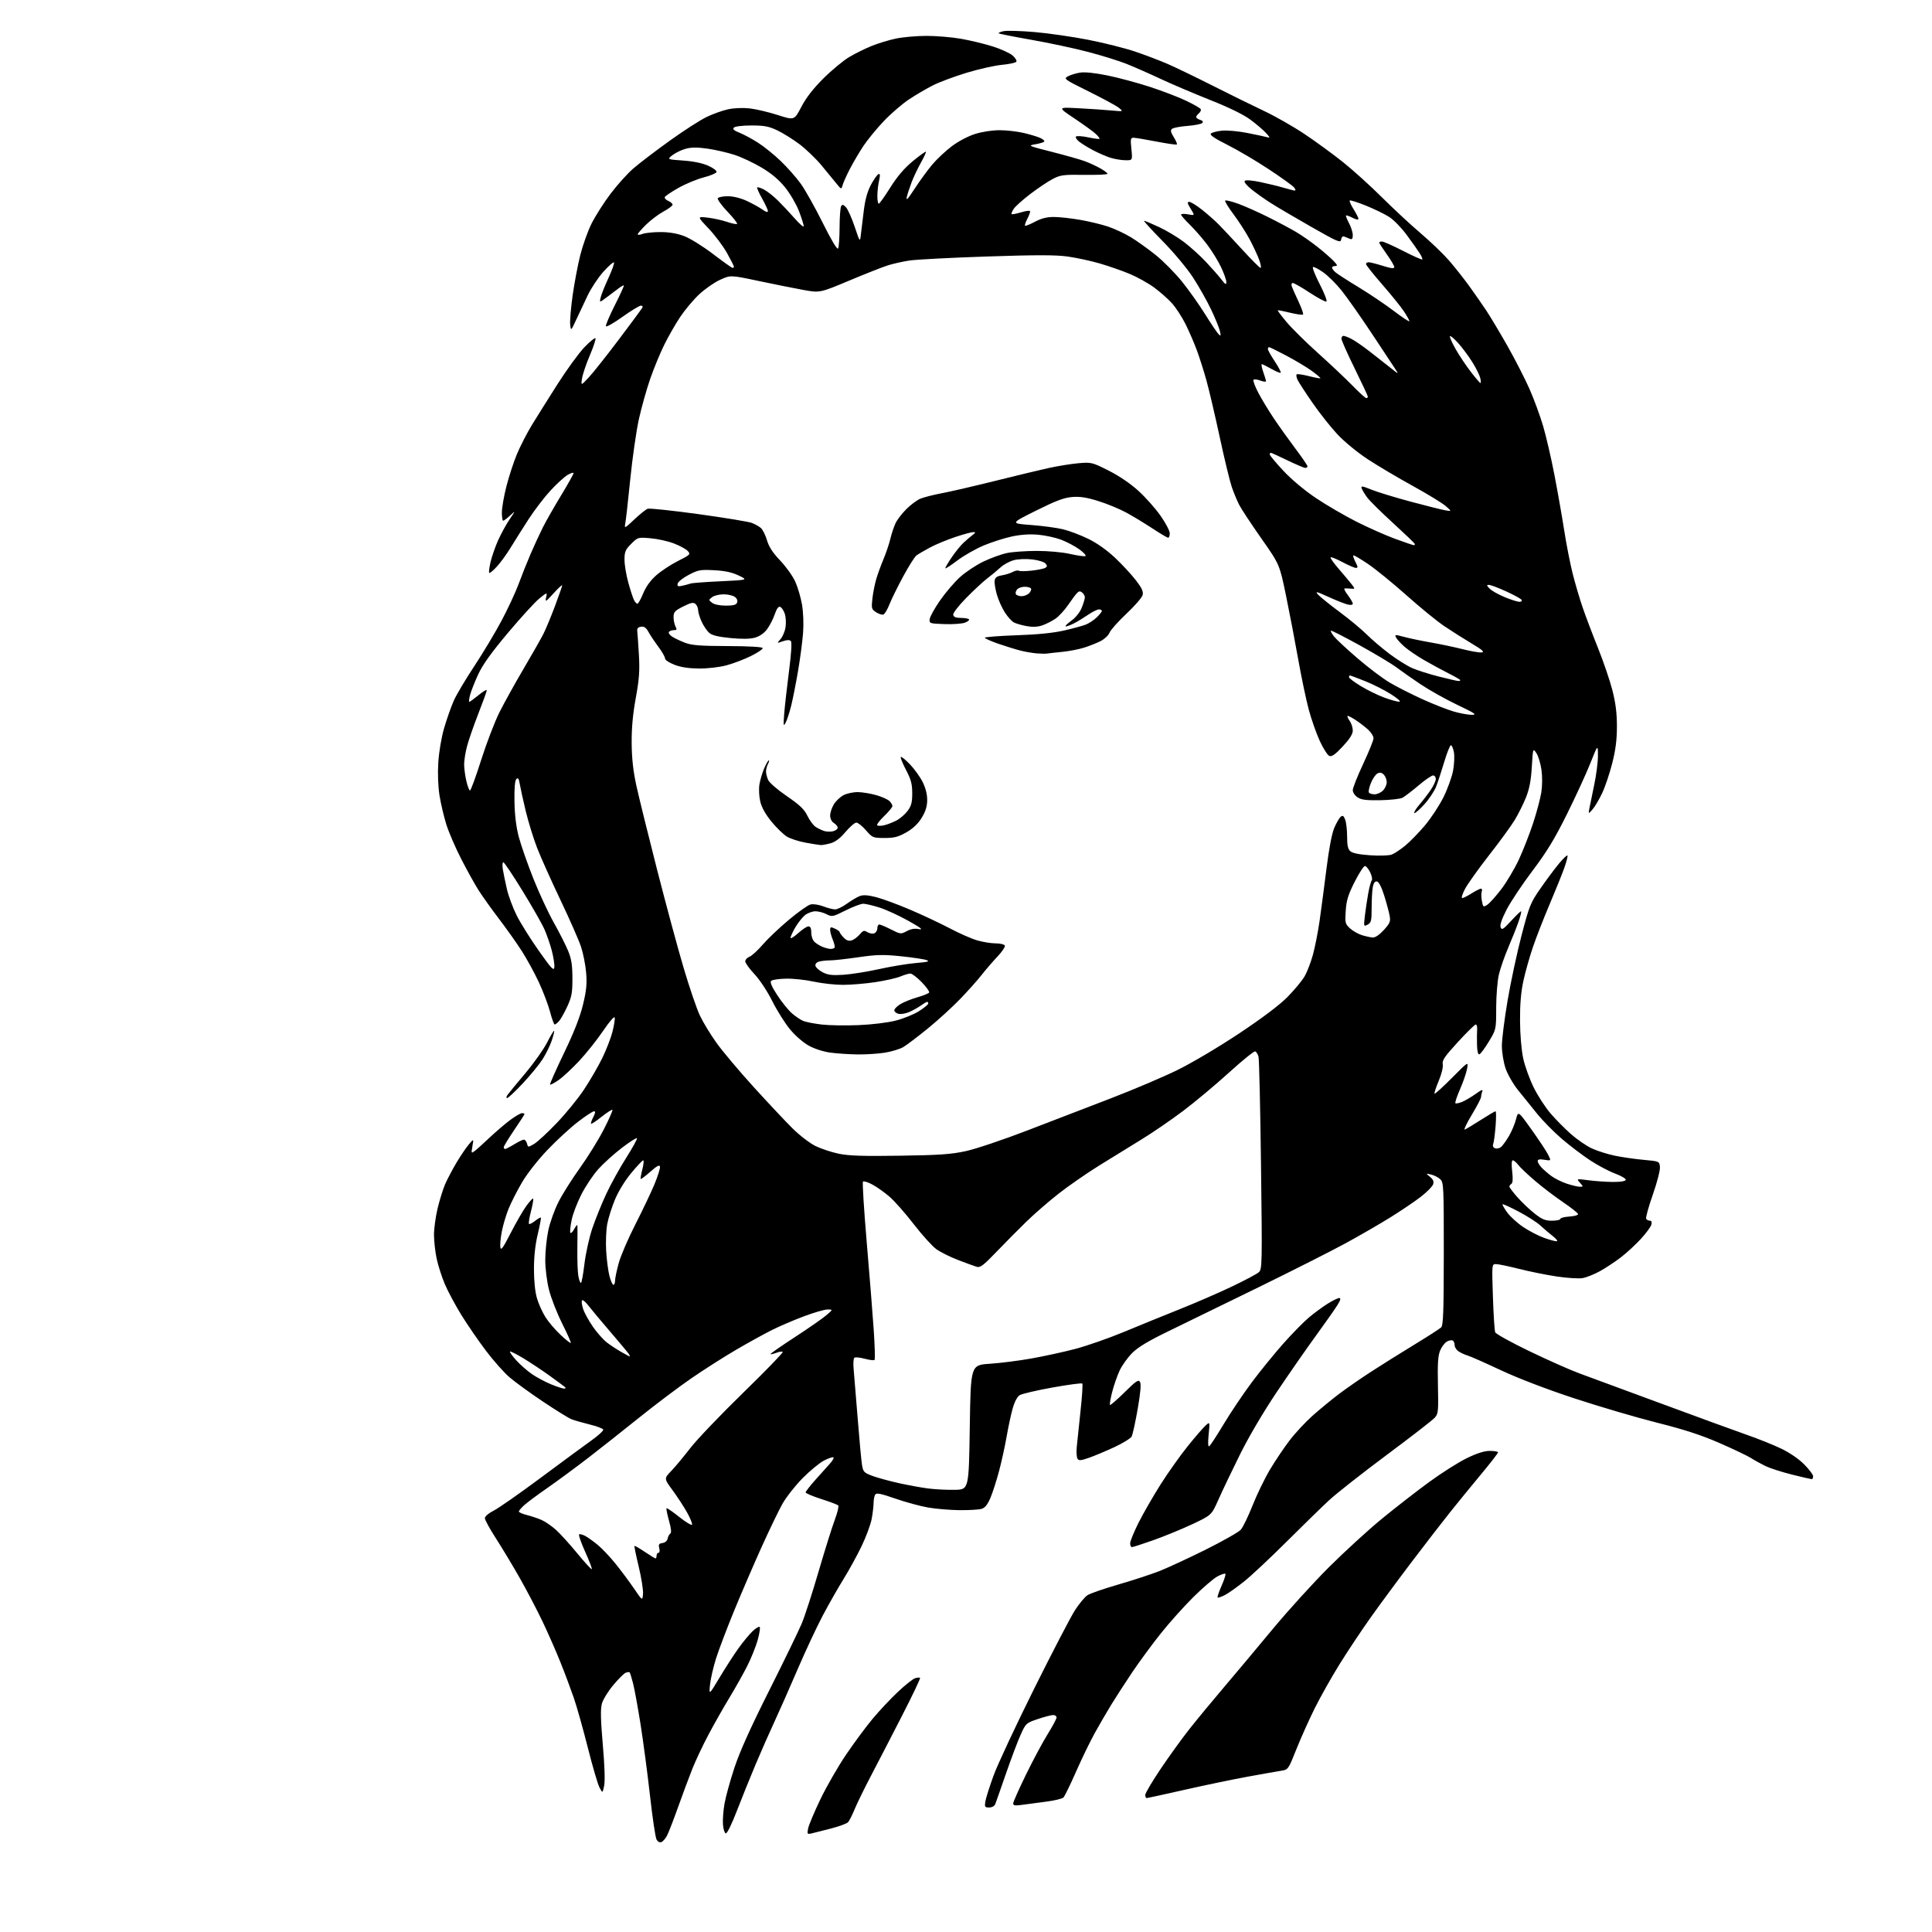 <?xml version="1.0" encoding="UTF-8" standalone="no"?>
<svg 
  version="1.1" 
  xmlns="http://www.w3.org/2000/svg" 
  xmlns:xlink="http://www.w3.org/1999/xlink" 
  xmlns:svg="http://www.w3.org/2000/svg"
  xmlns:rdf="http://www.w3.org/1999/02/22-rdf-syntax-ns#"
  xmlns:cc="http://creativecommons.org/ns#"
  xmlns:dc="http://purl.org/dc/elements/1.1/"
  viewBox="0 0 1024 1024"
  width="1024"
  height="1024"
>
<style>svg {background-color: white; }</style>"
<path stroke="none" fill="black" fill-rule="evenodd" d="M350.55,976.34C349.63,976.70 348.61,976.13 347.96,974.92C347.37,973.82 345.81,963.37 344.51,951.71C343.20,940.04 340.95,923.08 339.52,914.00C338.08,904.92 336.28,895.09 335.52,892.15C334.76,889.21 333.95,886.61 333.71,886.38C333.48,886.14 332.54,886.24 331.64,886.59C330.73,886.93 327.75,889.90 325.02,893.17C322.28,896.44 319.57,900.87 319.00,903.01C318.23,905.87 318.36,911.65 319.50,924.73C320.48,935.93 320.74,944.04 320.21,946.53C319.37,950.50 319.37,950.50 317.73,947.38C316.83,945.67 314.06,936.22 311.58,926.38C309.10,916.55 305.76,904.67 304.16,900.00C302.55,895.33 299.35,886.77 297.03,881.00C294.72,875.23 290.47,865.55 287.59,859.50C284.71,853.45 279.29,843.10 275.55,836.50C271.81,829.90 266.10,820.41 262.87,815.41C259.64,810.41 257.00,805.58 257.00,804.68C257.00,803.72 258.99,802.02 261.75,800.62C264.36,799.29 275.50,791.50 286.50,783.32C297.50,775.14 309.56,766.26 313.29,763.60C317.03,760.94 319.93,758.29 319.74,757.72C319.55,757.14 316.27,755.91 312.45,754.98C308.63,754.04 304.27,752.78 302.77,752.17C301.26,751.56 294.51,747.37 287.77,742.86C281.02,738.34 273.09,732.59 270.15,730.08C267.21,727.56 261.55,721.21 257.59,715.96C253.62,710.71 247.76,702.19 244.56,697.01C241.36,691.84 237.42,684.49 235.79,680.67C234.17,676.85 232.21,670.76 231.44,667.12C230.67,663.48 230.03,657.80 230.02,654.50C230.02,651.20 230.88,644.90 231.93,640.50C232.99,636.10 234.78,630.34 235.91,627.69C237.05,625.05 239.78,619.88 241.97,616.19C244.17,612.51 247.13,608.15 248.54,606.50C251.10,603.50 251.10,603.50 250.39,607.50C249.72,611.32 249.77,611.43 251.59,610.06C252.64,609.27 256.20,606.07 259.50,602.95C262.80,599.84 267.70,595.65 270.39,593.64C273.09,591.64 275.90,590.00 276.64,590.00C277.39,590.00 278.00,590.21 278.00,590.46C278.00,590.72 275.52,594.56 272.50,599.00C269.48,603.44 267.00,607.51 267.00,608.04C267.00,608.57 267.34,609.00 267.75,608.99C268.16,608.99 270.30,607.88 272.50,606.53C274.70,605.17 277.01,604.05 277.63,604.03C278.26,604.01 279.01,604.94 279.32,606.10C279.86,608.17 279.90,608.17 283.03,606.35C284.77,605.33 290.15,600.38 294.97,595.34C299.80,590.31 306.33,582.30 309.49,577.56C312.65,572.81 316.99,565.34 319.14,560.96C321.29,556.58 323.74,550.28 324.59,546.96C325.44,543.65 325.99,540.22 325.82,539.36C325.63,538.42 323.14,541.25 319.66,546.39C316.45,551.12 310.75,558.28 306.99,562.30C303.23,566.33 298.32,570.90 296.06,572.46C293.81,574.02 291.77,575.10 291.53,574.86C291.29,574.62 294.61,567.12 298.91,558.19C304.29,547.01 307.44,538.98 309.01,532.46C310.83,524.92 311.16,521.46 310.66,515.50C310.31,511.38 309.09,505.20 307.94,501.76C306.80,498.32 301.89,487.18 297.04,477.00C292.19,466.82 286.65,454.45 284.72,449.50C282.79,444.55 280.07,435.77 278.68,430.00C277.29,424.23 275.86,417.75 275.50,415.62C275.01,412.64 274.59,412.01 273.68,412.92C272.90,413.71 272.56,417.70 272.68,424.80C272.80,431.91 273.55,438.16 274.93,443.44C276.08,447.80 279.53,457.70 282.60,465.44C285.66,473.17 290.58,483.77 293.53,489.00C296.47,494.23 299.89,500.98 301.13,504.00C302.88,508.29 303.38,511.48 303.39,518.50C303.41,526.22 303.02,528.35 300.66,533.47C299.14,536.76 297.18,540.25 296.30,541.22C295.41,542.20 294.38,543.00 293.99,543.00C293.61,543.00 292.50,539.96 291.53,536.25C290.55,532.54 287.86,525.45 285.55,520.50C283.23,515.55 279.17,508.12 276.52,504.00C273.88,499.88 268.45,492.23 264.47,487.00C260.49,481.77 255.64,474.98 253.69,471.90C251.73,468.83 247.62,461.43 244.55,455.47C241.48,449.51 237.90,441.23 236.59,437.07C235.28,432.90 233.65,425.98 232.96,421.69C232.19,416.90 231.94,410.13 232.30,404.19C232.66,398.49 233.94,390.94 235.41,385.86C236.80,381.11 239.08,374.62 240.48,371.44C241.89,368.26 246.82,359.96 251.44,352.98C256.05,346.01 262.58,335.11 265.94,328.77C269.31,322.42 273.36,313.69 274.94,309.36C276.53,305.04 279.38,297.90 281.27,293.50C283.17,289.10 286.10,282.77 287.78,279.42C289.47,276.08 293.81,268.47 297.43,262.51C301.04,256.55 304.00,251.27 304.00,250.78C304.00,250.29 302.60,250.70 300.89,251.69C299.17,252.69 295.07,256.43 291.78,260.00C288.48,263.57 283.24,270.43 280.14,275.22C277.04,280.02 272.78,286.77 270.67,290.23C268.56,293.68 265.26,298.23 263.33,300.33C261.40,302.44 259.59,303.92 259.30,303.63C259.01,303.34 259.34,300.72 260.02,297.80C260.71,294.89 262.52,289.72 264.04,286.31C265.57,282.91 268.28,277.96 270.07,275.31C273.31,270.50 273.31,270.50 270.35,273.25C268.72,274.76 267.08,276.00 266.70,276.00C266.31,276.00 266.00,274.03 266.00,271.63C266.00,269.22 267.08,263.00 268.40,257.80C269.72,252.61 272.23,244.90 273.99,240.69C275.74,236.48 279.31,229.53 281.91,225.26C284.52,220.99 290.67,211.20 295.57,203.50C300.48,195.80 306.85,187.06 309.73,184.07C312.61,181.08 315.25,178.92 315.60,179.26C315.94,179.61 314.63,183.63 312.68,188.20C310.74,192.76 308.86,198.30 308.51,200.50C307.88,204.50 307.88,204.50 312.08,200.00C314.39,197.53 321.53,188.53 327.95,180.00C334.37,171.47 339.96,163.94 340.37,163.25C340.83,162.48 340.56,162.00 339.67,162.00C338.88,162.00 334.46,164.69 329.86,167.98C325.26,171.27 321.34,173.49 321.14,172.90C320.94,172.32 323.08,167.30 325.88,161.75C328.69,156.20 330.84,151.50 330.65,151.31C330.46,151.13 329.22,151.80 327.90,152.80C326.58,153.81 323.74,155.95 321.58,157.57C317.66,160.50 317.66,160.50 318.41,157.52C318.82,155.87 320.70,151.19 322.59,147.11C324.47,143.02 325.74,139.42 325.40,139.09C325.06,138.77 322.56,140.97 319.83,144.00C317.11,147.03 313.36,152.65 311.52,156.50C309.67,160.35 306.91,166.20 305.38,169.50C302.60,175.50 302.60,175.50 302.21,172.00C302.00,170.07 302.59,163.10 303.52,156.50C304.45,149.90 306.28,140.28 307.58,135.13C308.88,129.98 311.53,122.55 313.47,118.63C315.41,114.71 319.91,107.62 323.48,102.87C327.04,98.12 332.55,91.99 335.73,89.25C338.90,86.50 347.57,79.90 355.00,74.56C362.43,69.23 371.24,63.56 374.60,61.96C377.95,60.35 383.07,58.53 385.99,57.91C389.10,57.24 393.80,57.06 397.38,57.46C400.73,57.84 407.42,59.42 412.24,60.97C421.00,63.79 421.00,63.79 424.73,56.64C427.28,51.75 430.99,46.98 436.49,41.50C440.92,37.10 447.10,31.99 450.24,30.15C453.38,28.30 458.68,25.68 462.04,24.33C465.39,22.98 471.14,21.23 474.81,20.45C478.49,19.67 485.77,19.03 491.00,19.02C496.23,19.01 504.49,19.70 509.37,20.56C514.25,21.41 521.79,23.23 526.12,24.60C530.44,25.96 535.18,28.11 536.65,29.38C538.12,30.64 539.04,32.13 538.69,32.69C538.35,33.25 534.92,34.00 531.08,34.36C527.24,34.71 518.86,36.59 512.46,38.53C506.06,40.47 498.05,43.45 494.66,45.15C491.27,46.84 485.53,50.20 481.90,52.60C478.27,55.00 472.19,60.23 468.40,64.23C464.60,68.23 459.75,74.16 457.60,77.40C455.46,80.64 452.27,86.04 450.53,89.39C448.78,92.75 447.03,96.62 446.64,98.00C445.92,100.50 445.92,100.50 443.21,97.13C441.72,95.28 438.15,90.94 435.28,87.49C432.40,84.03 427.23,79.07 423.78,76.46C420.32,73.85 415.02,70.54 412.00,69.10C407.47,66.96 405.06,66.50 398.30,66.50C393.60,66.50 389.62,66.98 388.98,67.62C388.16,68.44 388.97,69.17 392.03,70.39C394.32,71.31 398.72,73.68 401.81,75.66C404.91,77.64 410.32,82.01 413.83,85.38C417.35,88.75 422.15,94.20 424.51,97.50C426.86,100.80 432.08,110.12 436.11,118.21C440.65,127.34 443.72,132.46 444.20,131.71C444.62,131.05 444.98,126.00 445.00,120.50C445.02,115.00 445.39,109.93 445.84,109.23C446.46,108.25 447.07,108.42 448.44,109.93C449.42,111.02 451.48,115.64 453.01,120.20C455.80,128.50 455.80,128.50 456.32,124.00C456.60,121.53 457.31,115.76 457.89,111.18C458.61,105.50 459.82,101.25 461.72,97.75C463.25,94.93 465.02,92.47 465.66,92.26C466.50,92.00 466.57,92.94 465.93,95.70C465.44,97.79 465.04,101.41 465.02,103.75C465.01,106.09 465.34,107.99 465.75,107.98C466.16,107.97 468.92,104.11 471.87,99.40C475.61,93.45 479.24,89.19 483.80,85.43C487.41,82.46 490.53,80.20 490.74,80.41C490.96,80.62 489.78,83.21 488.13,86.15C486.48,89.09 484.27,93.75 483.21,96.50C482.15,99.25 480.98,102.85 480.60,104.50C480.10,106.67 481.27,105.41 484.79,100.00C487.48,95.88 491.66,90.14 494.09,87.25C496.51,84.37 501.20,79.97 504.50,77.49C507.99,74.86 513.15,72.15 516.86,70.99C520.56,69.83 525.98,69.01 529.86,69.01C533.51,69.02 539.25,69.68 542.60,70.47C545.96,71.26 549.88,72.44 551.32,73.10C552.76,73.76 553.74,74.62 553.49,75.01C553.25,75.41 551.12,76.06 548.77,76.46C544.62,77.17 544.86,77.28 557.50,80.49C564.65,82.31 572.45,84.51 574.84,85.39C577.23,86.26 580.95,87.97 583.09,89.17C585.24,90.38 587.00,91.70 587.00,92.11C587.00,92.52 581.49,92.78 574.75,92.68C563.66,92.52 562.07,92.72 558.00,94.84C555.52,96.12 550.20,99.69 546.16,102.76C542.12,105.84 538.12,109.41 537.27,110.71C536.42,112.00 535.92,113.26 536.16,113.49C536.40,113.73 538.71,113.29 541.30,112.51C544.16,111.65 546.00,111.49 546.00,112.10C546.00,112.65 545.29,114.47 544.43,116.14C543.56,117.82 543.05,119.39 543.30,119.63C543.54,119.88 545.89,118.94 548.52,117.54C551.88,115.75 554.85,115.00 558.52,115.00C561.39,115.00 567.67,115.68 572.47,116.52C577.27,117.36 583.96,118.97 587.35,120.11C590.73,121.25 596.14,123.78 599.38,125.74C602.61,127.69 608.56,131.96 612.61,135.22C616.66,138.47 622.92,144.82 626.54,149.32C630.15,153.82 635.63,161.55 638.71,166.50C641.80,171.45 644.98,176.18 645.78,177.00C647.08,178.32 647.17,178.15 646.58,175.50C646.22,173.85 644.13,168.74 641.96,164.15C639.78,159.56 635.47,151.91 632.38,147.15C629.18,142.24 622.19,133.86 616.18,127.75C610.37,121.84 605.96,117.00 606.37,117.00C606.79,117.00 610.36,118.51 614.32,120.35C618.27,122.19 624.20,125.74 627.50,128.25C630.80,130.75 635.99,135.43 639.03,138.65C642.07,141.87 645.78,146.07 647.27,148.00C649.48,150.86 649.98,151.14 649.99,149.50C649.99,148.40 648.71,144.80 647.14,141.50C645.57,138.20 642.23,132.80 639.72,129.50C637.21,126.20 633.09,121.49 630.58,119.04C628.06,116.59 626.00,114.21 626.00,113.75C626.00,113.29 627.65,113.22 629.67,113.60C633.34,114.29 633.34,114.29 631.09,110.64C629.30,107.75 629.15,107.00 630.33,107.00C631.15,107.00 634.16,108.85 637.02,111.11C639.88,113.37 643.86,116.87 645.86,118.89C647.86,120.91 653.51,126.94 658.41,132.28C663.31,137.63 667.67,142.00 668.11,142.00C668.55,142.00 668.27,140.17 667.48,137.94C666.69,135.71 664.46,130.87 662.52,127.19C660.57,123.51 656.69,117.44 653.88,113.70C651.07,109.96 649.03,106.63 649.36,106.31C649.69,105.98 652.78,106.73 656.23,107.98C659.68,109.23 666.77,112.38 672.00,114.99C677.23,117.59 683.98,121.19 687.00,122.98C690.02,124.77 695.20,128.39 698.50,131.02C701.80,133.65 705.59,136.97 706.92,138.40C708.91,140.53 709.05,141.00 707.67,141.00C706.75,141.00 706.00,141.38 706.00,141.85C706.00,142.31 706.79,143.40 707.75,144.26C708.71,145.12 714.24,148.70 720.04,152.21C725.83,155.72 734.27,161.40 738.79,164.84C743.30,168.28 747.00,170.70 747.00,170.22C747.00,169.74 745.67,167.35 744.04,164.92C742.41,162.49 737.23,156.09 732.54,150.70C727.84,145.31 724.00,140.47 724.00,139.95C724.00,139.43 724.63,139.00 725.41,139.00C726.19,139.00 729.56,139.85 732.91,140.90C737.38,142.29 739.00,142.46 739.00,141.56C739.00,140.88 737.20,137.81 735.00,134.74C732.80,131.67 731.00,128.89 731.00,128.58C731.00,128.26 731.66,128.00 732.47,128.00C733.28,128.00 738.31,130.24 743.66,132.98C749.00,135.72 753.58,137.76 753.82,137.51C754.07,137.26 753.47,135.81 752.49,134.28C751.52,132.75 748.44,128.39 745.65,124.60C742.86,120.80 738.63,116.45 736.24,114.94C733.85,113.42 728.30,110.73 723.91,108.96C719.52,107.19 715.68,105.98 715.39,106.28C715.10,106.57 716.01,108.64 717.43,110.89C718.84,113.13 720.00,115.43 720.00,116.01C720.00,116.61 718.71,116.38 716.91,115.45C715.21,114.57 713.64,114.02 713.43,114.24C713.22,114.45 713.94,116.28 715.02,118.31C716.11,120.33 717.00,123.17 717.00,124.60C717.00,126.53 716.61,127.05 715.50,126.61C714.67,126.27 713.36,125.74 712.58,125.42C711.66,125.05 711.04,125.59 710.83,126.96C710.53,128.88 709.13,128.29 695.00,120.24C686.48,115.39 676.80,109.70 673.50,107.59C670.20,105.49 665.55,102.18 663.18,100.25C660.63,98.19 659.22,96.38 659.75,95.85C660.28,95.32 663.69,95.59 668.07,96.51C672.16,97.37 677.72,98.73 680.43,99.54C683.14,100.34 685.79,101.00 686.30,101.00C686.82,101.00 686.63,100.25 685.87,99.33C685.12,98.41 679.10,94.08 672.50,89.72C665.90,85.35 656.06,79.54 650.62,76.81C643.62,73.30 641.06,71.54 641.81,70.79C642.40,70.20 645.07,69.51 647.74,69.25C650.41,68.99 656.40,69.54 661.05,70.46C665.70,71.38 670.40,72.38 671.50,72.69C673.29,73.19 673.24,72.96 671.00,70.48C669.62,68.96 665.93,65.81 662.79,63.47C659.09,60.72 651.56,57.03 641.32,52.96C632.64,49.51 620.81,44.47 615.02,41.76C609.23,39.04 601.20,35.50 597.16,33.89C593.13,32.27 583.90,29.40 576.66,27.51C569.42,25.61 555.92,22.73 546.65,21.10C537.38,19.47 529.59,17.92 529.33,17.66C529.07,17.40 530.23,16.89 531.90,16.52C533.57,16.15 540.92,16.36 548.22,16.98C555.52,17.59 568.40,19.45 576.83,21.10C585.26,22.75 596.51,25.59 601.83,27.40C607.15,29.21 614.88,32.16 619.00,33.95C623.12,35.74 633.92,40.96 643.00,45.54C652.08,50.13 664.27,56.13 670.11,58.88C675.94,61.63 685.56,67.12 691.48,71.08C697.40,75.04 706.58,81.74 711.88,85.98C717.17,90.21 726.45,98.60 732.50,104.63C738.55,110.65 747.80,119.24 753.06,123.71C758.32,128.19 765.09,134.69 768.10,138.17C771.11,141.65 775.85,147.65 778.64,151.50C781.42,155.35 785.50,161.20 787.70,164.50C789.90,167.80 795.01,176.35 799.06,183.50C803.10,190.65 808.33,200.86 810.68,206.19C813.03,211.53 816.25,220.30 817.85,225.69C819.45,231.09 822.14,242.70 823.84,251.50C825.54,260.30 827.88,273.57 829.04,281.00C830.19,288.43 832.22,298.77 833.54,304.00C834.85,309.23 837.24,317.32 838.85,322.00C840.45,326.68 844.11,336.35 846.99,343.50C849.86,350.65 853.29,360.72 854.61,365.88C856.33,372.61 857.00,378.00 857.00,385.00C857.00,392.08 856.32,397.42 854.51,404.54C853.15,409.93 850.74,417.08 849.16,420.42C847.58,423.76 845.29,427.62 844.07,429.00C841.85,431.50 841.85,431.50 842.40,428.50C842.70,426.85 843.86,421.23 844.96,416.00C846.07,410.77 846.96,403.80 846.94,400.50C846.91,394.50 846.91,394.50 842.93,404.50C840.74,410.00 835.16,422.15 830.52,431.50C824.01,444.62 819.85,451.47 812.26,461.52C806.85,468.69 800.68,477.95 798.54,482.10C795.96,487.11 794.89,490.27 795.36,491.50C795.97,493.08 796.73,492.62 800.84,488.17C803.47,485.33 805.87,483.00 806.18,483.00C806.48,483.00 805.93,485.36 804.94,488.25C803.96,491.14 801.51,497.32 799.51,501.99C797.50,506.66 795.23,513.18 794.45,516.49C793.66,519.83 793.02,527.63 793.01,534.07C793.00,545.64 793.00,545.64 789.14,552.02C787.02,555.53 784.77,558.58 784.14,558.79C783.39,559.04 782.95,557.33 782.85,553.83C782.77,550.90 782.80,547.26 782.91,545.75C783.03,544.24 782.70,543.00 782.19,543.00C781.67,543.00 777.41,547.18 772.72,552.29C765.67,559.97 764.28,562.01 764.68,564.12C764.97,565.60 764.07,569.27 762.53,572.94C761.07,576.39 760.09,579.42 760.34,579.67C760.59,579.92 764.73,576.16 769.55,571.31C778.31,562.50 778.31,562.50 777.57,566.50C777.17,568.70 775.49,573.58 773.84,577.34C772.19,581.10 771.09,584.43 771.39,584.73C771.69,585.02 773.32,584.70 775.01,584.00C776.70,583.30 779.93,581.38 782.19,579.75C785.10,577.64 786.11,577.27 785.65,578.47C785.29,579.40 785.00,580.73 785.00,581.42C785.00,582.11 782.77,586.39 780.04,590.93C777.31,595.47 775.67,598.96 776.39,598.68C777.11,598.40 780.93,596.11 784.86,593.59C788.80,591.06 792.31,589.00 792.66,589.00C793.01,589.00 793.03,592.51 792.70,596.80C792.36,601.08 791.80,605.35 791.44,606.29C791.03,607.37 791.38,608.21 792.41,608.60C793.30,608.94 794.72,608.65 795.57,607.94C796.42,607.24 798.30,604.63 799.76,602.15C801.21,599.67 802.91,595.65 803.53,593.21C804.65,588.78 804.65,588.78 811.70,598.64C815.58,604.06 819.53,610.03 820.48,611.90C822.20,615.29 822.20,615.29 818.60,614.71C816.08,614.30 815.00,614.50 815.00,615.37C815.00,616.06 815.89,617.57 816.97,618.74C818.05,619.90 820.42,621.95 822.22,623.29C824.02,624.63 827.72,626.47 830.43,627.37C833.14,628.26 836.25,629.00 837.33,629.00C839.28,629.00 839.28,628.97 837.40,626.86C835.50,624.72 835.50,624.72 842.00,625.57C845.58,626.04 851.39,626.44 854.91,626.46C858.76,626.49 861.47,626.06 861.70,625.39C861.91,624.77 859.38,623.26 856.08,622.03C852.78,620.80 846.80,617.63 842.79,614.99C838.78,612.35 832.07,607.26 827.87,603.67C823.67,600.08 817.75,594.07 814.71,590.32C811.67,586.57 807.08,580.88 804.51,577.67C801.94,574.46 798.99,569.29 797.95,566.17C796.90,563.05 796.04,557.75 796.02,554.40C796.01,551.04 797.37,540.24 799.04,530.40C800.71,520.55 804.05,504.96 806.46,495.74C810.59,479.94 811.17,478.52 816.58,470.74C819.74,466.21 824.10,460.34 826.29,457.71C828.47,455.08 830.49,453.15 830.77,453.44C831.05,453.72 830.27,456.78 829.03,460.23C827.79,463.68 824.28,472.35 821.24,479.50C818.20,486.65 814.25,496.77 812.47,502.00C810.69,507.23 808.40,515.33 807.40,520.00C806.14,525.85 805.59,532.40 805.65,541.00C805.69,548.47 806.37,556.52 807.34,561.00C808.23,565.12 810.76,572.10 812.95,576.50C815.14,580.90 819.15,587.07 821.87,590.21C824.58,593.35 829.43,598.25 832.65,601.10C835.87,603.94 840.83,607.35 843.67,608.67C846.52,609.99 851.99,611.73 855.83,612.53C859.67,613.33 866.57,614.33 871.16,614.74C879.50,615.50 879.50,615.50 879.80,618.55C879.97,620.25 878.29,626.74 875.99,633.29C873.73,639.73 872.16,645.45 872.50,646.00C872.84,646.55 873.72,647.00 874.47,647.00C875.33,647.00 875.62,647.73 875.27,649.07C874.98,650.20 872.47,653.61 869.71,656.63C866.94,659.65 862.17,664.06 859.09,666.42C856.02,668.78 851.02,672.08 848.00,673.75C844.98,675.42 840.84,677.07 838.82,677.42C836.80,677.78 830.65,677.39 825.16,676.57C819.66,675.75 810.66,673.94 805.15,672.54C799.65,671.14 794.14,670.00 792.92,670.00C790.70,670.00 790.70,670.00 791.27,687.25C791.58,696.74 792.13,705.23 792.48,706.12C792.83,707.01 801.07,711.57 810.81,716.25C820.54,720.94 832.33,726.17 837.00,727.88C841.67,729.58 861.48,736.89 881.00,744.11C900.52,751.33 920.99,758.80 926.47,760.71C931.96,762.62 939.80,765.78 943.90,767.72C948.41,769.86 953.26,773.16 956.18,776.08C958.83,778.73 961.00,781.60 961.00,782.45C961.00,783.30 960.66,783.99 960.25,783.99C959.84,783.98 955.15,782.89 949.82,781.57C944.50,780.24 938.20,778.22 935.82,777.08C933.45,775.93 929.96,774.01 928.09,772.81C926.21,771.61 918.68,768.02 911.34,764.82C901.62,760.59 892.65,757.67 878.25,754.05C867.39,751.32 847.70,745.52 834.50,741.18C819.74,736.32 804.72,730.57 795.50,726.25C787.25,722.38 779.38,718.90 778.00,718.51C776.62,718.11 774.49,717.15 773.25,716.37C772.01,715.59 771.00,714.09 771.00,713.04C771.00,711.98 770.56,710.85 770.02,710.51C769.48,710.18 768.09,710.41 766.94,711.03C765.78,711.65 764.15,713.78 763.32,715.77C762.15,718.57 761.89,722.69 762.14,734.27C762.44,748.07 762.32,749.32 760.43,751.44C759.32,752.69 747.85,761.57 734.95,771.17C722.05,780.78 708.35,791.55 704.50,795.11C700.65,798.67 690.52,808.55 682.00,817.05C673.48,825.55 663.35,835.04 659.50,838.13C655.65,841.22 651.00,844.51 649.16,845.45C647.32,846.38 645.61,846.95 645.36,846.70C645.12,846.45 646.07,843.65 647.47,840.47C648.88,837.29 649.78,834.44 649.47,834.14C649.17,833.84 647.27,834.47 645.25,835.54C643.23,836.62 637.49,841.55 632.49,846.50C627.50,851.45 619.68,860.18 615.13,865.90C610.57,871.62 603.78,880.87 600.03,886.45C596.29,892.04 591.31,899.73 588.97,903.55C586.63,907.37 582.72,914.10 580.28,918.50C577.84,922.90 573.36,932.12 570.34,939.00C567.31,945.88 564.30,952.04 563.66,952.70C563.02,953.35 558.90,954.35 554.50,954.91C550.10,955.47 544.36,956.23 541.75,956.60C538.03,957.13 537.00,956.97 537.00,955.87C537.00,955.10 540.08,948.18 543.84,940.49C547.60,932.79 552.78,923.14 555.34,919.03C557.90,914.92 560.00,910.98 560.00,910.28C560.00,909.57 559.19,909.00 558.19,909.00C557.20,909.00 553.55,909.96 550.07,911.13C543.88,913.22 543.70,913.39 540.99,919.38C539.46,922.75 535.96,932.02 533.20,940.00C530.45,947.98 527.87,955.29 527.49,956.25C527.08,957.27 525.73,958.00 524.26,958.00C521.97,958.00 521.79,957.70 522.27,954.75C522.56,952.96 524.53,946.77 526.64,941.00C528.75,935.23 538.43,914.52 548.14,895.00C557.86,875.48 567.62,856.72 569.84,853.31C572.06,849.91 575.00,846.39 576.38,845.49C577.76,844.58 585.10,842.04 592.69,839.84C600.29,837.64 610.10,834.43 614.50,832.71C618.90,830.98 629.94,825.87 639.03,821.34C648.11,816.81 656.48,812.07 657.62,810.80C658.76,809.54 661.57,803.76 663.87,797.96C666.17,792.16 670.31,783.61 673.08,778.96C675.85,774.31 680.55,767.31 683.54,763.41C686.52,759.51 692.01,753.62 695.73,750.31C699.45,747.00 705.65,741.91 709.50,738.98C713.35,736.06 721.00,730.75 726.50,727.18C732.00,723.61 742.35,717.12 749.50,712.77C756.65,708.42 763.11,704.26 763.86,703.54C764.95,702.47 765.22,694.90 765.24,664.52C765.26,628.89 765.16,626.72 763.38,625.03C762.35,624.05 760.17,622.93 758.56,622.55C755.61,621.86 755.61,621.86 757.93,623.74C759.59,625.08 760.07,626.22 759.60,627.69C759.24,628.82 756.37,631.75 753.22,634.20C750.08,636.65 742.77,641.59 737.00,645.19C731.23,648.78 720.42,655.02 713.00,659.06C705.58,663.09 685.10,673.44 667.50,682.06C649.90,690.67 628.52,701.10 620.00,705.23C608.75,710.67 603.29,713.93 600.09,717.11C597.67,719.53 594.65,723.75 593.39,726.50C592.12,729.25 590.35,734.35 589.46,737.84C588.57,741.32 588.05,744.39 588.31,744.65C588.57,744.90 592.05,741.89 596.04,737.96C602.25,731.83 603.44,731.04 604.25,732.49C604.89,733.62 604.47,738.34 602.99,746.84C601.77,753.80 600.34,760.34 599.80,761.36C599.26,762.38 595.14,764.92 590.66,767.01C586.17,769.09 580.12,771.63 577.21,772.65C572.87,774.17 571.78,774.26 571.10,773.15C570.64,772.42 570.45,769.72 570.68,767.16C570.91,764.60 571.80,756.07 572.66,748.20C573.53,740.34 573.96,733.63 573.63,733.30C573.29,732.96 566.15,733.92 557.76,735.42C549.37,736.93 541.56,738.76 540.40,739.50C539.12,740.32 537.68,743.11 536.69,746.67C535.80,749.88 534.37,756.55 533.52,761.50C532.66,766.45 530.86,774.67 529.50,779.77C528.14,784.88 526.07,791.29 524.89,794.04C523.33,797.65 522.02,799.23 520.12,799.76C518.68,800.17 513.45,800.46 508.50,800.41C503.55,800.36 496.12,799.74 492.00,799.03C487.88,798.33 480.05,796.20 474.60,794.31C466.74,791.57 464.53,791.14 463.87,792.18C463.41,792.91 463.02,794.90 463.02,796.61C463.01,798.33 462.55,802.15 462.00,805.11C461.44,808.08 459.04,814.56 456.65,819.51C454.27,824.47 449.94,832.35 447.04,837.01C444.14,841.68 439.15,850.45 435.96,856.50C432.77,862.55 426.78,875.38 422.65,885.00C418.52,894.62 413.06,906.97 410.52,912.44C407.97,917.91 403.51,928.03 400.59,934.94C397.68,941.85 393.16,953.04 390.55,959.80C387.75,967.06 385.34,971.95 384.65,971.72C384.02,971.52 383.36,969.38 383.18,966.97C383.01,964.56 383.37,959.65 383.99,956.05C384.61,952.45 386.97,943.88 389.24,937.00C392.08,928.39 397.83,915.62 407.69,896.00C415.57,880.33 423.34,864.32 424.97,860.42C426.59,856.53 430.61,844.13 433.89,832.86C437.18,821.60 441.04,809.29 442.46,805.51C443.88,801.74 444.70,798.31 444.27,797.90C443.85,797.49 439.79,795.96 435.25,794.50C430.71,793.04 427.00,791.47 427.00,791.01C427.00,790.54 429.34,787.54 432.19,784.33C435.05,781.12 438.50,777.27 439.87,775.76C441.24,774.25 442.09,772.76 441.77,772.44C441.45,772.12 439.24,772.85 436.85,774.06C434.46,775.28 429.30,779.51 425.39,783.47C421.48,787.43 416.66,793.58 414.67,797.12C412.69,800.67 407.72,810.98 403.63,820.03C399.54,829.09 393.05,844.15 389.20,853.50C385.36,862.85 381.00,874.33 379.52,879.00C378.05,883.67 376.60,889.98 376.31,893.00C375.78,898.50 375.78,898.50 381.44,889.06C384.55,883.87 389.05,876.89 391.45,873.56C393.84,870.23 397.19,866.18 398.89,864.57C400.59,862.96 402.28,861.95 402.65,862.32C403.03,862.69 402.55,865.80 401.60,869.22C400.64,872.65 398.16,878.84 396.07,882.98C393.98,887.11 389.73,894.68 386.63,899.79C383.53,904.89 378.55,913.67 375.57,919.29C372.58,924.90 368.71,933.10 366.96,937.50C365.21,941.90 361.81,951.02 359.41,957.77C357.00,964.51 354.37,971.32 353.55,972.89C352.74,974.47 351.39,976.02 350.55,976.34zM430.10,971.76C427.85,972.26 427.73,972.08 428.34,969.06C428.69,967.29 431.61,960.36 434.82,953.67C438.03,946.98 444.14,936.35 448.40,930.05C452.67,923.76 459.01,915.18 462.51,910.99C466.00,906.80 472.01,900.41 475.85,896.78C479.70,893.15 483.81,889.88 485.00,889.50C486.18,889.13 487.37,889.04 487.65,889.31C487.92,889.58 483.56,898.74 477.96,909.65C472.36,920.57 464.94,934.90 461.48,941.50C458.03,948.10 454.18,955.98 452.94,959.00C451.70,962.02 450.15,965.09 449.50,965.80C448.85,966.52 444.76,968.03 440.41,969.16C436.06,970.29 431.42,971.46 430.10,971.76zM607.80,953.00C607.36,953.00 607.00,952.26 607.00,951.35C607.00,950.44 610.66,944.25 615.13,937.60C619.60,930.94 626.46,921.45 630.37,916.50C634.28,911.55 642.45,901.65 648.53,894.50C654.61,887.35 666.30,873.40 674.51,863.50C682.72,853.60 696.22,838.75 704.51,830.50C712.80,822.25 725.41,810.72 732.54,804.88C739.67,799.04 750.90,790.32 757.50,785.49C764.10,780.67 773.08,774.98 777.45,772.86C782.90,770.21 786.74,769.00 789.70,769.00C792.06,769.00 794.00,769.36 794.00,769.79C794.00,770.22 789.98,775.40 785.08,781.30C780.17,787.19 772.83,796.18 768.77,801.26C764.71,806.34 755.58,818.15 748.49,827.50C741.39,836.85 731.59,850.12 726.70,856.99C721.81,863.86 714.31,875.12 710.03,882.01C705.75,888.90 699.79,899.48 696.79,905.52C693.79,911.56 689.41,921.33 687.07,927.22C682.87,937.78 682.74,937.96 679.15,938.52C677.14,938.84 669.22,940.23 661.55,941.63C653.88,943.02 638.82,946.15 628.10,948.58C617.37,951.01 608.24,953.00 607.80,953.00zM340.81,844.79C340.98,842.74 339.96,836.26 338.54,830.39C337.13,824.51 336.11,819.56 336.29,819.38C336.47,819.20 338.93,820.62 341.77,822.53C344.60,824.44 347.16,826.00 347.46,826.00C347.76,826.00 348.00,825.33 348.00,824.50C348.00,823.67 348.46,823.00 349.02,823.00C349.60,823.00 349.78,821.95 349.43,820.58C348.93,818.59 349.24,818.10 351.15,817.83C352.53,817.63 353.63,816.69 353.86,815.50C354.06,814.40 354.70,813.20 355.27,812.84C355.97,812.40 355.75,810.15 354.58,806.00C353.63,802.60 353.04,799.63 353.27,799.39C353.51,799.16 356.57,801.26 360.07,804.06C363.58,806.86 366.61,808.66 366.81,808.06C367.01,807.46 365.77,804.49 364.06,801.45C362.34,798.41 358.91,793.17 356.43,789.79C351.91,783.66 351.91,783.66 355.83,779.58C357.98,777.34 362.50,771.90 365.89,767.50C369.27,763.10 381.81,749.97 393.76,738.32C405.71,726.68 415.21,716.88 414.88,716.55C414.55,716.22 413.03,716.42 411.50,717.00C409.97,717.58 408.56,717.90 408.37,717.71C408.18,717.51 413.98,713.47 421.26,708.73C428.54,703.99 436.07,698.75 438.00,697.09C441.50,694.08 441.50,694.08 438.71,694.04C437.17,694.02 431.54,695.63 426.21,697.63C420.87,699.62 413.12,702.94 409.00,705.01C404.88,707.08 396.32,711.80 390.00,715.50C383.68,719.19 373.03,725.99 366.34,730.59C359.66,735.20 347.33,744.49 338.94,751.23C330.56,757.98 318.25,767.69 311.60,772.82C304.94,777.94 295.23,785.10 290.00,788.73C284.77,792.36 279.26,796.46 277.75,797.85C276.24,799.24 275.00,800.72 275.00,801.15C275.00,801.57 276.91,802.41 279.25,803.00C281.59,803.59 285.07,804.76 287.00,805.59C288.93,806.43 292.35,808.78 294.62,810.81C296.89,812.84 302.00,818.47 305.97,823.31C309.95,828.16 313.41,831.92 313.66,831.68C313.91,831.43 312.30,827.24 310.10,822.36C307.90,817.49 306.50,813.36 306.99,813.19C307.48,813.01 308.93,813.42 310.19,814.09C311.46,814.76 314.39,816.85 316.70,818.74C319.02,820.62 323.32,825.17 326.27,828.83C329.22,832.50 333.63,838.42 336.07,842.00C340.50,848.50 340.50,848.50 340.81,844.79zM599.94,820.00C599.42,820.00 599.00,819.09 599.00,817.98C599.00,816.87 601.02,811.94 603.48,807.03C605.95,802.12 611.19,793.02 615.12,786.80C619.06,780.59 625.54,771.45 629.53,766.50C633.52,761.55 637.80,756.60 639.04,755.50C641.29,753.50 641.29,753.50 640.61,760.33C640.17,764.76 640.28,766.95 640.92,766.55C641.46,766.21 644.94,760.89 648.64,754.72C652.34,748.55 659.07,738.55 663.60,732.50C668.13,726.45 675.64,717.23 680.29,712.00C684.95,706.77 690.98,700.63 693.70,698.34C696.42,696.05 700.84,692.79 703.52,691.09C706.20,689.39 709.02,688.00 709.78,688.00C710.79,688.00 710.55,689.00 708.85,691.75C707.58,693.81 702.44,701.12 697.43,708.00C692.42,714.88 683.04,728.38 676.58,738.00C669.55,748.48 661.77,761.72 657.17,771.00C652.94,779.52 647.83,790.23 645.81,794.79C642.13,803.08 642.13,803.08 631.82,807.91C626.14,810.56 616.86,814.37 611.19,816.37C605.52,818.37 600.46,820.00 599.94,820.00zM506.00,789.64C513.50,789.50 513.50,789.50 514.00,756.50C514.50,723.50 514.50,723.50 524.58,722.83C530.13,722.46 540.03,721.21 546.58,720.04C553.14,718.88 563.54,716.62 569.70,715.01C575.86,713.41 587.56,709.33 595.70,705.95C603.84,702.56 617.25,697.10 625.50,693.81C633.75,690.52 646.10,685.16 652.95,681.89C659.80,678.62 666.22,675.20 667.23,674.29C668.96,672.72 669.02,670.07 668.36,617.57C667.99,587.28 667.39,561.40 667.04,560.07C666.68,558.73 665.89,557.46 665.28,557.26C664.66,557.05 658.39,562.13 651.33,568.55C644.27,574.96 633.33,584.11 627.00,588.87C620.67,593.64 610.77,600.42 605.00,603.94C599.23,607.46 589.10,613.70 582.50,617.81C575.90,621.91 566.23,628.63 561.00,632.73C555.77,636.84 548.12,643.48 544.00,647.50C539.88,651.51 532.77,658.69 528.20,663.45C521.29,670.66 519.54,671.99 517.70,671.44C516.49,671.07 512.06,669.46 507.86,667.85C503.65,666.25 498.44,663.65 496.27,662.08C494.10,660.51 488.69,654.52 484.25,648.77C479.81,643.01 474.00,636.44 471.34,634.17C468.68,631.89 464.61,629.02 462.30,627.79C460.00,626.56 457.79,625.88 457.40,626.27C457.01,626.66 457.90,641.04 459.37,658.24C460.84,675.43 462.52,696.41 463.09,704.85C463.66,713.29 463.86,720.47 463.53,720.80C463.21,721.13 460.89,720.85 458.40,720.18C455.90,719.52 453.42,719.24 452.89,719.57C452.34,719.91 452.15,722.63 452.46,725.83C452.75,728.95 453.72,740.73 454.61,752.00C455.50,763.27 456.52,774.29 456.89,776.48C457.49,780.12 457.95,780.60 462.38,782.25C465.03,783.23 471.22,784.93 476.12,786.03C481.03,787.12 488.07,788.41 491.77,788.90C495.47,789.39 501.88,789.72 506.00,789.64zM298.95,735.98C299.81,735.99 300.01,735.67 299.45,735.18C298.93,734.73 295.35,732.08 291.50,729.30C287.65,726.51 281.41,722.36 277.64,720.06C273.87,717.77 270.57,716.10 270.31,716.35C270.05,716.61 271.54,718.70 273.62,721.00C275.69,723.29 279.43,726.57 281.92,728.29C284.41,730.00 288.94,732.43 291.98,733.68C295.01,734.93 298.15,735.96 298.95,735.98zM333.81,718.99C333.98,718.99 333.78,718.44 333.36,717.75C332.95,717.06 328.54,711.77 323.56,705.98C318.58,700.19 313.31,693.89 311.85,691.98C310.40,690.07 308.89,688.81 308.51,689.18C308.12,689.56 308.36,691.58 309.04,693.68C309.72,695.78 312.08,700.08 314.27,703.23C316.47,706.39 319.80,710.13 321.67,711.56C323.54,712.99 326.97,715.24 329.29,716.57C331.60,717.89 333.64,718.98 333.81,718.99zM302.53,711.80C302.76,711.58 300.69,706.92 297.94,701.45C295.20,695.98 292.06,687.94 290.97,683.59C289.84,679.06 289.00,672.31 289.00,667.80C289.00,663.46 289.71,656.48 290.58,652.28C291.44,648.09 293.88,641.24 296.00,637.08C298.11,632.91 303.24,624.77 307.40,619.00C311.55,613.23 317.23,604.06 320.02,598.62C322.80,593.19 324.86,588.52 324.59,588.25C324.31,587.98 321.75,589.62 318.89,591.89C316.04,594.17 313.51,595.84 313.28,595.61C313.04,595.38 313.57,593.79 314.45,592.09C315.59,589.89 315.70,589.00 314.84,589.00C314.18,589.00 310.37,591.50 306.38,594.56C302.39,597.61 295.13,604.29 290.25,609.40C285.06,614.83 279.43,622.01 276.67,626.70C274.09,631.11 270.90,637.37 269.58,640.61C268.27,643.85 266.66,649.23 266.00,652.57C265.35,655.90 264.98,659.73 265.19,661.07C265.50,663.01 266.61,661.48 270.69,653.50C273.51,648.00 277.23,641.55 278.98,639.16C280.72,636.77 282.35,635.01 282.59,635.26C282.84,635.50 282.32,638.51 281.44,641.94C280.56,645.37 280.08,648.41 280.37,648.70C280.66,648.99 282.11,648.27 283.60,647.10C285.09,645.93 286.47,645.14 286.67,645.34C286.87,645.54 286.13,649.49 285.03,654.10C283.70,659.62 283.01,665.95 283.01,672.57C283.00,678.84 283.60,684.69 284.59,688.07C285.46,691.06 287.51,695.59 289.13,698.15C290.75,700.71 294.34,704.92 297.11,707.50C299.87,710.09 302.31,712.02 302.53,711.80zM325.12,681.00C325.60,681.00 326.00,679.98 326.00,678.73C326.00,677.48 326.88,673.28 327.96,669.39C329.04,665.50 333.00,656.29 336.78,648.91C340.55,641.53 345.09,631.98 346.88,627.68C348.66,623.37 349.98,619.17 349.81,618.33C349.58,617.21 348.21,617.93 344.71,621.02C342.07,623.35 339.76,625.08 339.58,624.87C339.39,624.67 339.79,622.36 340.47,619.75C341.14,617.14 341.34,615.00 340.92,615.00C340.50,615.00 337.64,618.02 334.58,621.71C331.30,625.67 327.76,631.42 325.97,635.73C324.29,639.75 322.44,645.62 321.85,648.77C321.26,651.92 321.00,658.33 321.28,663.00C321.56,667.67 322.33,673.64 323.01,676.25C323.68,678.86 324.63,681.00 325.12,681.00zM307.89,680.00C308.26,680.00 309.10,675.48 309.76,669.95C310.42,664.42 312.28,655.99 313.89,651.20C315.50,646.42 318.81,638.20 321.25,632.95C323.70,627.70 328.50,619.00 331.93,613.62C335.35,608.23 337.90,603.57 337.59,603.26C337.29,602.95 333.63,605.30 329.47,608.49C325.31,611.68 319.72,616.74 317.05,619.74C314.37,622.74 310.38,628.70 308.18,632.99C305.98,637.29 303.66,643.33 303.02,646.42C302.37,649.51 302.03,652.60 302.26,653.27C302.49,653.95 303.40,653.15 304.30,651.50C305.19,649.85 305.98,648.95 306.04,649.50C306.11,650.05 306.10,655.50 306.01,661.61C305.93,667.72 306.16,674.36 306.54,676.36C306.92,678.36 307.52,680.00 307.89,680.00zM825.00,657.91C825.87,657.90 825.05,656.75 823.06,655.20C821.17,653.71 818.16,651.15 816.38,649.50C814.60,647.85 809.46,644.56 804.96,642.19C800.46,639.82 796.60,638.06 796.38,638.28C796.17,638.50 797.28,640.47 798.87,642.66C800.46,644.85 804.31,648.34 807.44,650.42C810.57,652.50 815.47,655.04 818.32,656.06C821.17,657.09 824.17,657.92 825.00,657.91zM822.59,647.00C825.02,647.00 827.00,646.57 827.00,646.05C827.00,645.53 829.14,644.97 831.75,644.80C834.36,644.64 836.46,644.05 836.41,643.51C836.37,642.96 832.84,640.16 828.58,637.27C824.31,634.39 817.60,629.28 813.66,625.92C809.72,622.56 805.67,618.72 804.67,617.40C803.66,616.08 802.38,615.00 801.82,615.00C801.17,615.00 801.05,617.12 801.49,620.89C801.94,624.75 801.80,627.01 801.09,627.45C800.49,627.82 800.00,628.48 800.00,628.92C800.00,629.36 801.90,631.87 804.21,634.50C806.53,637.14 810.62,641.02 813.30,643.14C817.29,646.30 818.98,647.00 822.59,647.00zM477.00,612.55C498.06,612.24 504.15,611.81 512.00,610.10C517.23,608.96 531.85,604.04 544.50,599.17C557.15,594.30 577.17,586.59 589.00,582.05C600.83,577.50 616.57,570.81 623.99,567.17C631.61,563.44 645.81,555.03 656.61,547.85C668.89,539.69 678.10,532.76 682.32,528.50C685.94,524.84 690.03,519.92 691.42,517.55C692.80,515.19 694.83,509.93 695.92,505.88C697.02,501.82 698.59,493.77 699.42,488.00C700.25,482.23 701.88,469.85 703.05,460.50C704.38,449.83 705.92,441.74 707.19,438.78C708.31,436.19 709.84,433.55 710.59,432.92C711.68,432.02 712.18,432.34 712.98,434.46C713.54,435.93 714.00,439.96 714.00,443.41C714.00,448.14 714.43,450.06 715.75,451.21C716.89,452.20 720.57,452.94 726.30,453.32C731.16,453.65 736.25,453.48 737.65,452.94C739.05,452.41 742.25,450.29 744.76,448.24C747.27,446.18 751.98,441.35 755.23,437.50C758.48,433.65 762.91,426.90 765.09,422.50C767.27,418.10 769.55,411.77 770.17,408.42C770.78,405.08 770.98,400.70 770.60,398.67C770.22,396.65 769.51,395.00 769.02,395.00C768.52,395.00 766.94,398.94 765.50,403.75C764.06,408.56 762.12,414.48 761.19,416.90C760.26,419.31 757.41,423.59 754.85,426.40C752.29,429.20 749.93,431.24 749.60,430.92C749.28,430.61 750.52,428.58 752.37,426.42C754.21,424.27 756.91,420.75 758.36,418.61C759.81,416.47 761.00,413.88 761.00,412.86C761.00,411.84 760.35,411.00 759.56,411.00C758.76,411.00 755.28,413.40 751.81,416.34C748.34,419.28 744.53,422.19 743.35,422.82C742.17,423.45 736.91,424.03 731.65,424.13C724.20,424.26 721.54,423.93 719.55,422.62C718.12,421.68 717.00,420.01 717.00,418.79C717.00,417.60 719.48,411.35 722.50,404.91C725.52,398.47 728.00,392.34 728.00,391.29C728.00,390.24 726.76,388.23 725.25,386.83C723.74,385.43 720.73,383.10 718.56,381.67C716.39,380.23 714.43,379.24 714.20,379.46C713.98,379.69 714.52,380.90 715.40,382.16C716.28,383.42 717.00,385.67 717.00,387.18C717.00,389.09 715.41,391.61 711.68,395.63C707.77,399.83 705.89,401.17 704.61,400.68C703.66,400.32 701.37,396.75 699.53,392.76C697.69,388.77 695.04,381.23 693.64,376.00C692.24,370.77 689.73,358.78 688.06,349.35C686.39,339.92 683.49,324.77 681.61,315.69C678.21,299.17 678.21,299.17 668.50,285.33C663.17,277.73 657.89,269.72 656.78,267.55C655.66,265.37 653.91,261.14 652.87,258.13C651.84,255.13 648.98,243.29 646.51,231.82C644.04,220.35 640.87,206.81 639.46,201.73C638.06,196.65 635.73,189.35 634.30,185.50C632.87,181.65 630.18,175.45 628.33,171.73C626.47,168.00 623.27,163.08 621.22,160.80C619.18,158.52 614.93,154.76 611.79,152.44C608.65,150.12 602.77,146.84 598.73,145.16C594.69,143.48 587.52,140.98 582.79,139.61C578.07,138.24 570.44,136.60 565.85,135.96C559.51,135.08 549.18,135.07 523.00,135.95C504.02,136.58 485.57,137.54 482.00,138.09C478.43,138.63 473.25,139.80 470.50,140.67C467.75,141.55 458.52,145.19 450.00,148.77C434.50,155.27 434.50,155.27 425.50,153.62C420.55,152.71 409.90,150.57 401.84,148.87C387.19,145.77 387.19,145.77 381.59,148.33C378.51,149.74 373.50,153.25 370.44,156.14C367.39,159.03 362.90,164.39 360.46,168.07C358.02,171.74 354.24,178.34 352.07,182.74C349.90,187.13 346.56,195.23 344.64,200.73C342.73,206.23 340.02,215.86 338.63,222.12C337.24,228.38 335.16,242.95 334.00,254.50C332.85,266.05 331.64,276.62 331.33,278.00C330.83,280.16 331.49,279.80 336.13,275.39C339.08,272.58 342.31,270.00 343.29,269.65C344.28,269.31 356.43,270.60 370.29,272.51C384.16,274.42 396.85,276.52 398.50,277.16C400.15,277.80 402.29,279.00 403.26,279.83C404.23,280.65 405.69,283.57 406.50,286.31C407.55,289.85 409.59,292.99 413.53,297.12C416.58,300.32 420.16,305.31 421.48,308.22C422.80,311.12 424.42,316.62 425.08,320.43C425.78,324.54 426.01,330.69 425.64,335.56C425.29,340.07 424.10,349.10 422.98,355.63C421.87,362.16 420.24,370.43 419.35,374.00C418.47,377.57 417.15,381.62 416.42,383.00C415.24,385.22 415.16,384.73 415.63,378.50C415.92,374.65 417.05,364.57 418.14,356.11C419.44,346.01 419.78,340.38 419.14,339.74C418.49,339.09 417.03,339.14 414.89,339.89C411.63,341.03 411.63,341.03 413.68,338.76C414.81,337.52 416.02,334.64 416.36,332.38C416.70,330.11 416.51,326.88 415.92,325.21C415.34,323.53 414.25,321.93 413.50,321.64C412.59,321.29 411.63,322.62 410.59,325.70C409.73,328.21 407.88,331.77 406.49,333.61C404.86,335.74 402.52,337.32 400.00,338.00C397.35,338.71 393.05,338.76 386.99,338.16C380.50,337.51 377.33,336.72 375.82,335.37C374.67,334.34 372.89,331.70 371.88,329.50C370.87,327.30 370.03,324.54 370.02,323.37C370.01,322.20 369.36,320.71 368.58,320.07C367.46,319.14 366.08,319.43 362.08,321.46C357.65,323.71 357.00,324.42 357.00,327.08C357.00,328.76 357.47,331.00 358.04,332.07C358.90,333.67 358.74,334.00 357.09,334.00C356.01,334.00 354.85,334.43 354.53,334.96C354.20,335.48 354.97,336.59 356.23,337.42C357.50,338.25 360.55,339.70 363.02,340.65C366.64,342.04 371.00,342.38 385.75,342.43C397.02,342.47 404.09,342.88 404.25,343.50C404.39,344.05 401.57,345.94 398.00,347.71C394.43,349.48 388.57,351.70 385.00,352.65C381.27,353.64 375.09,354.36 370.50,354.33C365.12,354.29 360.86,353.65 357.50,352.35C354.66,351.26 352.49,349.80 352.48,348.96C352.47,348.15 350.90,345.39 348.98,342.84C347.07,340.28 344.72,336.77 343.76,335.03C342.46,332.68 341.43,331.94 339.76,332.18C338.16,332.41 337.58,333.09 337.76,334.50C337.90,335.60 338.29,341.23 338.63,347.00C339.12,355.52 338.81,359.86 336.97,370.00C335.38,378.71 334.73,385.99 334.80,394.00C334.87,402.11 335.61,408.74 337.31,416.50C338.63,422.55 343.57,442.57 348.28,461.00C352.99,479.43 359.34,502.90 362.38,513.16C365.43,523.43 369.28,534.70 370.94,538.23C372.61,541.75 376.56,548.27 379.74,552.71C382.91,557.15 391.78,567.70 399.46,576.14C407.14,584.59 416.44,594.49 420.13,598.14C423.82,601.79 429.27,605.96 432.24,607.42C435.21,608.87 440.76,610.71 444.57,611.50C449.88,612.60 457.47,612.85 477.00,612.55zM268.78,582.00C268.21,582.00 268.36,581.18 269.13,580.14C269.88,579.11 274.14,573.95 278.59,568.66C283.04,563.37 288.17,556.11 289.99,552.51C291.82,548.92 293.48,546.15 293.69,546.36C293.90,546.56 293.32,548.92 292.41,551.60C291.51,554.28 289.31,558.73 287.54,561.48C285.77,564.24 281.05,569.99 277.06,574.25C273.07,578.51 269.34,582.00 268.78,582.00zM454.50,558.87C450.10,558.80 443.69,558.38 440.25,557.93C436.60,557.46 431.84,555.95 428.83,554.31C425.83,552.68 421.61,549.04 418.79,545.65C416.11,542.43 411.86,535.68 409.34,530.65C406.71,525.39 402.69,519.29 399.88,516.31C397.20,513.46 395.00,510.41 395.00,509.54C395.00,508.66 396.01,507.56 397.25,507.08C398.49,506.60 401.62,503.74 404.21,500.72C406.80,497.70 412.99,491.81 417.98,487.63C422.96,483.45 428.17,479.74 429.56,479.40C431.00,479.03 433.90,479.46 436.33,480.38C438.66,481.27 441.50,482.00 442.63,482.00C443.77,482.00 446.59,480.63 448.90,478.95C451.22,477.28 454.27,475.47 455.68,474.93C457.53,474.23 460.00,474.39 464.38,475.51C467.75,476.37 475.90,479.38 482.50,482.20C489.10,485.02 498.55,489.47 503.50,492.08C508.45,494.70 514.94,497.55 517.93,498.42C520.92,499.29 525.28,500.00 527.62,500.00C529.97,500.00 532.19,500.49 532.56,501.10C532.93,501.70 531.24,504.29 528.81,506.85C526.38,509.41 522.63,513.75 520.48,516.50C518.34,519.25 513.19,525.03 509.04,529.35C504.89,533.67 497.10,540.78 491.73,545.15C486.35,549.52 480.50,553.95 478.73,554.99C476.95,556.03 472.57,557.36 469.00,557.94C465.43,558.51 458.90,558.93 454.50,558.87zM454.93,543.34C462.23,543.04 470.45,542.04 474.84,540.91C478.96,539.86 484.50,537.60 487.16,535.89C489.82,534.19 492.00,532.39 492.00,531.90C492.00,531.40 491.73,531.00 491.40,531.00C491.08,531.00 489.53,531.91 487.96,533.03C486.40,534.14 483.59,535.69 481.72,536.47C479.85,537.26 477.34,537.64 476.16,537.33C474.97,537.02 474.00,536.18 474.00,535.46C474.00,534.75 475.46,533.28 477.25,532.19C479.04,531.11 483.06,529.49 486.20,528.60C489.33,527.71 492.15,526.57 492.45,526.08C492.75,525.59 490.99,523.12 488.54,520.59C486.08,518.07 483.37,516.00 482.51,516.00C481.64,516.00 479.26,516.70 477.22,517.56C475.17,518.41 469.23,519.76 464.00,520.55C458.77,521.34 451.05,521.99 446.84,521.99C442.62,522.00 435.65,521.23 431.34,520.29C427.03,519.34 420.41,518.63 416.63,518.71C412.85,518.78 409.29,519.31 408.73,519.87C408.02,520.58 409.05,522.97 411.97,527.45C414.31,531.05 417.81,535.38 419.73,537.07C421.65,538.75 424.41,540.60 425.86,541.17C427.31,541.73 431.65,542.57 435.50,543.02C439.35,543.48 448.09,543.62 454.93,543.34zM447.00,516.66C451.12,516.39 459.68,515.03 466.00,513.63C472.32,512.23 481.10,510.79 485.50,510.42C491.64,509.91 492.96,509.56 491.18,508.89C489.91,508.41 483.83,507.49 477.68,506.85C468.18,505.87 464.77,505.94 455.00,507.35C448.68,508.27 441.93,509.02 440.00,509.02C438.07,509.02 435.47,509.30 434.20,509.64C432.80,510.02 432.02,510.89 432.20,511.88C432.37,512.77 434.08,514.32 436.00,515.32C438.79,516.77 441.03,517.04 447.00,516.66zM293.81,512.69C293.97,511.33 293.39,507.43 292.51,504.03C291.63,500.62 289.86,495.48 288.58,492.60C287.31,489.71 282.07,480.52 276.94,472.18C271.82,463.83 267.24,457.00 266.77,457.00C266.29,457.00 266.18,458.69 266.51,460.75C266.84,462.81 267.81,467.52 268.66,471.22C269.51,474.91 271.85,481.22 273.87,485.24C275.89,489.25 281.13,497.63 285.52,503.85C292.23,513.38 293.55,514.78 293.81,512.69zM440.08,502.94C440.95,502.97 441.95,502.72 442.29,502.37C442.64,502.03 442.26,500.17 441.46,498.25C440.66,496.33 440.00,493.92 440.00,492.90C440.00,491.28 440.32,491.19 442.50,492.18C443.88,492.81 445.00,493.61 445.00,493.97C445.00,494.33 445.94,495.63 447.08,496.85C448.53,498.41 449.81,498.90 451.33,498.46C452.52,498.11 454.45,496.70 455.61,495.32C457.44,493.15 457.99,492.98 459.73,494.06C460.83,494.75 462.47,495.03 463.37,494.69C464.27,494.34 465.00,493.15 465.00,492.03C465.00,490.91 465.46,490.00 466.03,490.00C466.60,490.00 469.39,491.18 472.23,492.62C477.28,495.17 477.48,495.20 480.60,493.52C482.80,492.33 484.83,492.00 487.15,492.46C489.57,492.94 488.00,491.72 481.50,488.08C476.55,485.31 469.64,482.13 466.14,481.02C462.65,479.91 458.77,479.00 457.53,479.00C456.29,479.00 452.08,480.60 448.18,482.55C441.37,485.95 440.97,486.03 438.09,484.55C436.45,483.70 433.79,483.00 432.18,483.00C430.58,483.00 428.13,483.90 426.73,485.00C425.34,486.09 423.03,488.99 421.60,491.42C420.17,493.86 419.00,496.39 419.00,497.04C419.00,497.70 420.80,496.61 423.00,494.62C425.20,492.63 427.68,491.00 428.50,491.00C429.53,491.00 430.00,492.04 430.00,494.35C430.00,496.28 430.75,498.37 431.77,499.29C432.74,500.17 434.66,501.34 436.02,501.88C437.38,502.43 439.21,502.90 440.08,502.94zM727.63,496.90C728.95,496.96 731.19,495.42 733.48,492.90C736.77,489.25 737.11,488.39 736.51,485.21C736.14,483.25 734.85,478.46 733.63,474.57C732.25,470.18 730.82,467.40 729.84,467.21C728.77,467.00 728.07,467.92 727.63,470.08C727.29,471.82 727.00,476.78 727.00,481.09C727.00,488.06 726.76,489.06 724.87,490.07C722.78,491.19 722.76,491.10 723.42,485.35C723.80,482.13 724.59,476.80 725.19,473.50C725.78,470.20 726.63,467.11 727.06,466.63C727.49,466.14 727.12,464.23 726.24,462.38C725.35,460.52 724.09,459.00 723.44,459.00C722.79,459.00 720.34,462.77 718.00,467.38C714.58,474.13 713.66,477.11 713.27,482.63C712.82,489.09 712.95,489.65 715.47,492.00C716.95,493.38 719.81,495.02 721.83,495.65C723.85,496.27 726.46,496.84 727.63,496.90zM788.33,479.52C789.56,478.71 792.90,474.98 795.75,471.23C798.61,467.48 802.81,460.38 805.09,455.45C807.37,450.53 810.74,441.90 812.59,436.27C814.44,430.64 816.38,423.36 816.91,420.09C817.48,416.52 817.52,411.67 817.00,407.99C816.52,404.61 815.31,400.64 814.32,399.17C812.50,396.50 812.50,396.50 811.89,406.50C811.45,413.82 810.60,418.18 808.75,422.78C807.35,426.23 804.70,431.55 802.85,434.60C801.01,437.65 794.87,446.08 789.20,453.32C783.54,460.57 777.79,468.64 776.43,471.25C775.08,473.86 774.43,476.00 775.00,476.00C775.57,476.00 777.82,474.88 780.00,473.50C782.18,472.12 784.41,471.00 784.95,471.00C785.49,471.00 785.68,471.68 785.36,472.51C785.04,473.34 785.07,475.58 785.43,477.50C786.06,480.85 786.18,480.93 788.33,479.52zM435.00,447.90C434.18,447.85 430.57,447.28 427.00,446.63C423.43,445.98 419.00,444.56 417.17,443.48C415.34,442.39 411.65,438.83 408.98,435.57C405.78,431.68 403.72,428.01 402.96,424.85C402.32,422.16 402.12,418.19 402.51,415.78C402.89,413.43 404.03,409.59 405.04,407.25C406.06,404.91 407.15,403.00 407.48,403.00C407.80,403.00 407.60,403.87 407.04,404.93C406.47,406.00 406.00,407.78 406.00,408.89C406.00,410.00 406.52,412.05 407.16,413.45C407.80,414.86 412.26,418.70 417.07,421.99C423.93,426.69 426.27,428.94 427.96,432.41C429.13,434.84 431.09,437.48 432.30,438.27C433.51,439.06 435.54,440.04 436.82,440.45C438.10,440.85 440.24,440.91 441.57,440.57C442.91,440.24 444.00,439.40 444.00,438.72C444.00,438.04 443.10,436.92 442.00,436.23C440.79,435.48 440.00,433.90 440.00,432.24C440.01,430.73 440.89,428.06 441.96,426.30C443.03,424.54 445.37,422.34 447.14,421.43C448.92,420.51 452.37,419.79 454.82,419.84C457.26,419.89 461.64,420.63 464.57,421.48C467.49,422.33 470.58,423.72 471.44,424.58C472.30,425.44 473.00,426.64 473.00,427.24C473.00,427.85 470.99,430.27 468.53,432.63C466.07,434.99 464.47,437.17 464.98,437.49C465.49,437.80 467.17,437.76 468.70,437.39C470.24,437.02 473.07,435.93 475.00,434.96C476.93,433.99 479.62,431.69 481.00,429.85C483.02,427.14 483.50,425.34 483.50,420.44C483.50,415.51 482.88,413.19 480.20,408.07C478.38,404.61 477.15,401.52 477.45,401.21C477.76,400.91 479.96,402.69 482.34,405.17C484.72,407.66 487.76,411.90 489.08,414.60C490.65,417.79 491.47,421.14 491.43,424.19C491.38,427.56 490.53,430.22 488.43,433.59C486.46,436.75 483.79,439.25 480.28,441.22C476.02,443.62 473.89,444.16 468.78,444.15C462.69,444.13 462.39,444.01 458.97,440.06C457.03,437.83 454.74,436.00 453.88,436.00C453.02,436.00 450.43,438.23 448.13,440.96C445.29,444.32 442.75,446.25 440.22,446.95C438.18,447.52 435.82,447.95 435.00,447.90zM728.56,421.00C729.90,421.00 731.90,420.10 733.00,419.00C734.10,417.90 735.00,415.91 735.00,414.57C735.00,413.24 734.29,411.44 733.43,410.57C732.29,409.44 731.36,409.27 730.05,409.97C729.06,410.51 727.50,412.78 726.60,415.04C725.70,417.29 725.22,419.55 725.54,420.07C725.86,420.58 727.22,421.00 728.56,421.00zM249.11,419.00C249.53,419.00 252.20,411.70 255.04,402.77C257.88,393.85 262.24,382.48 264.72,377.52C267.21,372.56 272.95,362.20 277.49,354.50C282.02,346.80 286.75,338.49 288.00,336.02C289.25,333.56 292.01,326.92 294.14,321.26C296.26,315.60 297.98,310.64 297.96,310.24C297.94,309.83 295.88,311.75 293.38,314.50C289.21,319.08 288.88,319.26 289.45,316.67C290.08,313.84 290.08,313.84 285.92,317.17C283.63,319.00 276.13,327.20 269.25,335.39C260.39,345.93 255.79,352.36 253.47,357.39C251.67,361.30 249.74,366.19 249.18,368.25C248.62,370.31 248.42,372.00 248.73,372.00C249.04,372.00 251.25,370.39 253.65,368.43C256.04,366.47 258.00,365.31 258.00,365.85C258.00,366.39 255.98,371.98 253.52,378.28C251.06,384.58 248.36,392.37 247.52,395.58C246.68,398.79 246.00,403.09 246.00,405.13C246.00,407.18 246.53,411.13 247.17,413.92C247.82,416.72 248.69,419.00 249.11,419.00zM780.00,378.87C783.03,378.89 781.99,378.16 772.29,373.53C766.12,370.58 757.35,365.66 752.79,362.59C748.23,359.53 742.48,355.49 740.00,353.62C737.52,351.75 728.82,346.54 720.66,342.03C712.50,337.53 705.63,334.03 705.40,334.27C705.16,334.50 705.89,335.87 707.02,337.30C708.14,338.73 713.72,343.92 719.42,348.84C725.11,353.75 732.86,359.60 736.64,361.83C740.41,364.06 748.23,368.02 754.00,370.64C759.77,373.25 767.20,376.17 770.50,377.12C773.80,378.08 778.08,378.86 780.00,378.87zM741.50,371.93C742.77,371.95 741.23,370.50 737.31,367.99C733.90,365.81 727.70,362.67 723.53,361.01C719.36,359.36 715.73,358.00 715.47,358.00C715.21,358.00 715.00,358.42 715.00,358.93C715.00,359.44 717.80,361.55 721.22,363.63C724.64,365.71 730.15,368.42 733.47,369.65C736.79,370.89 740.40,371.91 741.50,371.93zM772.75,360.92C773.44,360.96 774.00,360.78 774.00,360.51C774.00,360.25 771.19,358.62 767.75,356.89C764.31,355.17 758.44,351.98 754.70,349.81C750.97,347.64 746.34,344.48 744.42,342.79C742.50,341.11 740.50,338.93 739.98,337.96C739.09,336.29 739.33,336.27 744.27,337.59C747.14,338.36 753.55,339.69 758.50,340.55C763.45,341.41 771.04,343.01 775.37,344.11C779.71,345.21 784.20,345.97 785.36,345.80C786.96,345.57 785.64,344.41 779.99,341.05C775.87,338.60 769.35,334.47 765.50,331.87C761.65,329.27 752.65,321.93 745.50,315.55C738.35,309.17 729.18,301.70 725.11,298.94C721.05,296.19 717.53,294.14 717.29,294.38C717.05,294.62 717.57,296.21 718.45,297.91C719.76,300.44 719.80,301.00 718.67,301.00C717.90,301.00 714.70,299.62 711.54,297.94C708.38,296.25 705.55,295.11 705.26,295.41C704.96,295.71 706.92,298.48 709.61,301.58C712.30,304.67 715.35,308.33 716.40,309.69C718.30,312.18 718.30,312.18 715.90,311.98C714.58,311.87 713.11,311.83 712.63,311.89C712.15,311.95 712.94,313.54 714.38,315.43C715.82,317.32 717.00,319.36 717.00,319.95C717.00,320.63 715.96,320.79 714.25,320.39C712.74,320.03 708.16,318.22 704.08,316.36C697.68,313.44 696.93,313.27 698.58,315.14C699.64,316.32 704.76,320.45 709.96,324.31C715.17,328.17 721.62,333.53 724.31,336.21C727.00,338.90 732.43,343.53 736.39,346.51C740.34,349.49 745.75,352.89 748.40,354.06C751.05,355.23 757.33,357.24 762.36,358.52C767.39,359.80 772.06,360.88 772.75,360.92zM555.00,346.39C554.17,346.53 551.70,346.49 549.50,346.31C547.30,346.13 543.48,345.48 541.00,344.86C538.52,344.24 533.24,342.62 529.25,341.24C525.26,339.87 522.00,338.41 522.00,338.02C522.00,337.62 529.54,337.03 538.75,336.71C549.91,336.33 558.33,335.48 564.00,334.18C568.67,333.11 573.85,331.70 575.50,331.05C577.15,330.40 579.74,328.69 581.25,327.25C582.76,325.81 584.00,324.26 584.00,323.81C584.00,323.37 583.29,323.00 582.43,323.00C581.57,323.00 578.98,324.29 576.68,325.86C574.38,327.43 571.06,329.46 569.30,330.36C567.54,331.26 565.56,332.00 564.90,332.00C564.24,332.00 565.50,330.70 567.70,329.10C570.15,327.33 572.34,324.60 573.35,322.08C574.26,319.81 575.00,317.35 575.00,316.60C575.00,315.86 574.37,314.72 573.61,314.09C572.54,313.20 571.89,313.25 570.86,314.30C570.11,315.06 567.98,317.92 566.12,320.66C564.25,323.40 561.23,326.67 559.40,327.93C557.56,329.19 554.43,330.77 552.44,331.46C549.97,332.31 547.33,332.44 544.16,331.86C541.60,331.39 538.57,330.53 537.42,329.93C536.28,329.34 534.13,326.97 532.64,324.67C531.14,322.38 529.23,318.14 528.39,315.25C527.55,312.37 527.00,309.00 527.18,307.77C527.42,306.08 528.36,305.39 531.00,304.95C532.92,304.63 535.52,303.82 536.77,303.14C538.02,302.46 539.48,302.18 540.01,302.50C540.54,302.83 543.63,302.80 546.86,302.44C550.10,302.07 553.34,301.41 554.06,300.96C555.10,300.32 555.12,299.85 554.14,298.67C553.46,297.85 550.30,296.88 547.11,296.51C543.75,296.12 539.60,296.30 537.25,296.93C535.01,297.54 531.84,299.28 530.21,300.81C528.57,302.34 525.49,304.89 523.37,306.49C521.24,308.09 516.22,312.74 512.20,316.83C507.96,321.15 505.04,324.94 505.23,325.88C505.45,327.02 506.63,327.50 509.18,327.50C511.18,327.50 513.14,327.82 513.54,328.22C513.95,328.62 513.02,329.42 511.47,330.01C509.93,330.60 505.03,330.95 500.59,330.79C492.77,330.51 492.51,330.42 492.75,328.16C492.89,326.87 495.33,322.46 498.16,318.37C500.99,314.27 505.75,308.69 508.73,305.96C511.72,303.23 517.39,299.46 521.33,297.59C525.27,295.72 530.88,293.70 533.80,293.10C536.71,292.49 543.82,292.00 549.60,292.00C555.58,292.00 563.10,292.68 567.06,293.58C570.88,294.45 574.56,294.98 575.24,294.75C575.91,294.53 574.51,292.93 572.13,291.21C569.74,289.48 565.35,287.15 562.37,286.04C559.39,284.92 553.92,283.74 550.22,283.41C545.84,283.02 541.02,283.34 536.37,284.33C532.45,285.16 525.74,287.30 521.46,289.08C517.19,290.86 510.83,294.48 507.34,297.12C503.85,299.76 501.00,301.59 501.00,301.20C501.00,300.80 502.54,298.19 504.42,295.40C506.30,292.61 509.11,289.14 510.67,287.68C512.22,286.23 514.40,284.37 515.50,283.55C517.16,282.32 517.22,282.06 515.86,282.03C514.96,282.01 510.69,283.17 506.36,284.61C502.04,286.05 496.02,288.54 493.00,290.15C489.98,291.76 486.71,293.68 485.74,294.41C484.77,295.14 481.59,300.18 478.66,305.62C475.72,311.05 472.47,317.68 471.41,320.35C470.36,323.02 468.93,325.44 468.24,325.71C467.55,325.99 465.81,325.45 464.37,324.51C461.92,322.90 461.80,322.46 462.40,317.15C462.76,314.04 463.70,309.34 464.49,306.69C465.29,304.05 467.02,299.33 468.34,296.19C469.65,293.06 471.27,288.27 471.92,285.54C472.57,282.82 473.81,279.11 474.66,277.30C475.52,275.49 478.08,272.14 480.36,269.86C482.64,267.58 485.98,265.09 487.78,264.33C489.59,263.57 494.76,262.25 499.28,261.40C503.80,260.55 516.27,257.66 527.00,254.99C537.73,252.31 550.55,249.23 555.50,248.13C560.45,247.03 567.68,245.86 571.56,245.52C578.47,244.93 578.83,245.02 587.56,249.41C593.09,252.19 599.11,256.27 603.33,260.11C607.09,263.52 612.38,269.46 615.08,273.31C617.79,277.16 620.00,281.37 620.00,282.66C620.00,283.95 619.61,285.00 619.14,285.00C618.66,285.00 614.91,282.78 610.80,280.07C606.68,277.36 600.43,273.57 596.91,271.66C593.38,269.74 586.75,267.00 582.16,265.58C575.93,263.63 572.41,263.09 568.25,263.43C563.93,263.78 559.64,265.40 549.09,270.66C535.50,277.43 535.50,277.43 546.50,278.26C552.55,278.71 560.20,279.74 563.50,280.55C566.80,281.36 572.80,283.63 576.83,285.61C581.41,287.84 586.73,291.61 590.98,295.62C594.73,299.15 599.69,304.51 602.01,307.51C605.22,311.68 606.08,313.54 605.62,315.37C605.29,316.69 601.42,321.16 597.02,325.30C592.62,329.44 588.58,333.97 588.05,335.37C587.52,336.77 585.37,338.77 583.29,339.82C581.21,340.87 577.25,342.43 574.50,343.30C571.75,344.16 566.58,345.15 563.00,345.50C559.42,345.86 555.83,346.25 555.00,346.39zM384.72,321.00C388.76,321.00 390.22,320.60 390.69,319.36C391.08,318.35 390.61,317.19 389.47,316.36C388.45,315.61 385.76,315.00 383.50,315.00C381.24,315.00 378.51,315.68 377.44,316.50C375.52,317.98 375.52,318.02 377.44,319.50C378.61,320.40 381.51,321.00 384.72,321.00zM337.85,320.00C338.28,320.00 339.66,317.53 340.91,314.50C342.40,310.90 344.80,307.58 347.85,304.90C350.41,302.64 355.58,299.23 359.35,297.33C365.84,294.06 366.11,293.78 364.55,292.06C363.65,291.06 360.34,289.26 357.21,288.05C354.07,286.84 348.48,285.60 344.79,285.29C338.14,284.72 338.05,284.75 334.54,288.26C331.46,291.34 331.00,292.43 331.00,296.67C331.00,299.35 331.92,304.86 333.05,308.92C334.17,312.98 335.54,317.13 336.08,318.15C336.62,319.17 337.42,320.00 337.85,320.00zM805.31,318.98C806.35,318.99 806.83,318.54 806.46,317.93C806.09,317.34 802.41,315.31 798.27,313.43C794.13,311.54 790.03,310.00 789.15,310.00C787.83,310.00 787.91,310.35 789.59,312.04C790.71,313.16 794.30,315.17 797.56,316.51C800.83,317.85 804.31,318.96 805.31,318.98zM541.49,316.00C542.79,316.00 544.57,315.29 545.44,314.42C546.31,313.55 546.76,312.43 546.45,311.92C546.14,311.41 544.61,311.00 543.06,311.00C541.51,311.00 539.70,311.66 539.04,312.46C538.37,313.26 538.12,314.38 538.47,314.96C538.83,315.53 540.18,316.00 541.49,316.00zM361.67,310.46C363.23,310.11 365.18,309.59 366.00,309.29C366.82,308.99 374.02,308.45 382.00,308.08C396.50,307.40 396.50,307.40 391.50,305.02C387.94,303.33 384.19,302.53 378.50,302.23C371.18,301.85 370.03,302.06 365.00,304.71C361.98,306.30 359.36,308.38 359.17,309.34C358.90,310.77 359.34,310.97 361.67,310.46zM749.33,288.95C749.79,288.98 750.02,288.65 749.83,288.22C749.65,287.79 744.43,282.80 738.24,277.13C732.04,271.47 725.92,265.41 724.63,263.67C723.35,261.92 722.04,259.76 721.72,258.85C721.22,257.43 721.95,257.53 726.82,259.50C729.94,260.77 739.25,263.62 747.50,265.83C755.75,268.05 764.08,270.13 766.00,270.47C769.50,271.08 769.50,271.08 766.28,268.24C764.50,266.68 756.63,261.86 748.78,257.54C740.92,253.21 730.20,246.86 724.94,243.41C719.54,239.87 712.57,234.15 708.94,230.28C705.40,226.51 699.40,218.94 695.62,213.46C691.83,207.98 688.27,202.49 687.70,201.25C687.14,200.01 686.93,198.73 687.25,198.42C687.56,198.10 690.45,198.52 693.66,199.33C696.87,200.15 699.65,200.67 699.84,200.49C700.03,200.30 698.00,198.57 695.34,196.63C692.68,194.69 686.62,191.06 681.88,188.55C677.14,186.05 672.98,184.00 672.63,184.00C672.28,184.00 672.00,184.46 672.00,185.02C672.00,185.57 673.64,188.51 675.65,191.53C677.66,194.56 679.07,197.26 678.79,197.54C678.52,197.82 676.31,196.92 673.89,195.54C671.48,194.15 669.18,193.02 668.79,193.01C668.41,193.01 668.74,194.86 669.54,197.13C670.34,199.39 671.00,201.61 671.00,202.04C671.00,202.47 669.67,202.32 668.04,201.71C666.41,201.09 664.76,200.90 664.38,201.29C664.00,201.67 665.14,204.75 666.91,208.14C668.69,211.53 672.44,217.72 675.25,221.90C678.06,226.08 683.21,233.28 686.68,237.90C690.16,242.52 693.00,246.69 693.00,247.15C693.00,247.62 692.47,248.00 691.82,248.00C691.18,248.00 686.93,246.20 682.38,244.00C677.84,241.80 673.87,240.00 673.56,240.00C673.25,240.00 673.00,240.40 673.00,240.90C673.00,241.39 676.24,245.27 680.21,249.52C684.57,254.19 691.41,259.91 697.53,264.02C703.09,267.75 712.78,273.39 719.07,276.56C725.36,279.73 734.55,283.80 739.50,285.61C744.45,287.42 748.88,288.92 749.33,288.95zM724.13,211.00C724.61,211.00 725.00,210.66 725.00,210.25C725.00,209.84 721.85,203.10 718.00,195.28C714.15,187.45 711.00,180.37 711.00,179.53C711.00,178.69 711.47,178.00 712.05,178.00C712.63,178.00 714.54,178.73 716.30,179.63C718.06,180.53 722.42,183.54 726.00,186.31C729.58,189.08 734.51,192.96 736.97,194.93C741.44,198.50 741.44,198.50 739.47,195.49C738.39,193.83 732.70,185.24 726.84,176.41C720.97,167.57 713.87,157.48 711.06,153.98C708.25,150.48 703.88,146.14 701.34,144.34C698.80,142.53 696.35,141.28 695.90,141.56C695.45,141.84 697.09,145.99 699.56,150.78C702.10,155.71 703.58,159.64 702.98,159.84C702.39,160.04 698.42,157.90 694.15,155.10C689.88,152.29 685.86,150.00 685.22,150.00C684.56,150.00 684.32,150.75 684.66,151.75C684.98,152.71 686.59,156.34 688.23,159.81C689.88,163.27 690.96,166.38 690.63,166.70C690.31,167.02 687.22,166.59 683.77,165.75C680.32,164.90 677.37,164.32 677.21,164.47C677.06,164.62 679.17,167.43 681.92,170.71C684.66,174.00 692.22,181.45 698.70,187.27C705.19,193.09 713.37,200.81 716.88,204.42C720.40,208.04 723.66,211.00 724.13,211.00zM784.67,203.00C784.97,203.00 784.91,201.76 784.53,200.25C784.15,198.74 782.30,195.03 780.41,192.00C778.53,188.97 775.21,184.49 773.04,182.04C770.86,179.59 768.83,177.84 768.52,178.15C768.20,178.46 769.52,181.49 771.43,184.88C773.35,188.27 776.98,193.73 779.52,197.02C782.05,200.31 784.36,203.00 784.67,203.00zM388.25,141.97C388.66,141.99 389.00,141.71 389.00,141.35C389.00,140.99 387.35,137.72 385.32,134.10C383.30,130.47 378.91,124.62 375.57,121.11C369.50,114.71 369.50,114.71 375.02,115.34C378.05,115.68 382.69,116.70 385.32,117.59C387.95,118.49 390.36,118.97 390.67,118.66C390.98,118.35 388.66,115.40 385.52,112.11C382.38,108.81 380.10,105.64 380.46,105.06C380.82,104.48 383.23,104.00 385.81,104.01C388.69,104.02 392.56,104.98 395.84,106.50C398.78,107.87 402.49,109.92 404.09,111.06C405.95,112.39 407.00,112.69 407.00,111.90C407.00,111.22 405.62,108.22 403.93,105.23C402.25,102.24 401.08,99.59 401.34,99.33C401.60,99.07 403.21,99.58 404.93,100.46C406.64,101.35 409.96,103.97 412.31,106.29C414.66,108.60 418.70,112.91 421.29,115.86C423.88,118.81 426.00,120.61 426.00,119.88C426.00,119.14 424.87,115.57 423.48,111.95C422.09,108.32 418.82,102.68 416.20,99.42C412.98,95.40 409.01,92.03 403.86,88.94C399.69,86.43 393.18,83.36 389.40,82.11C385.61,80.87 379.13,79.37 375.01,78.79C369.52,78.01 366.39,78.03 363.38,78.87C361.11,79.49 357.97,81.02 356.40,82.25C353.53,84.50 353.53,84.50 362.02,85.09C367.42,85.46 372.26,86.45 375.34,87.82C378.06,89.03 380.00,90.50 379.77,91.18C379.55,91.85 376.47,93.14 372.93,94.04C369.40,94.95 363.38,97.45 359.57,99.60C355.77,101.74 352.50,103.96 352.32,104.51C352.14,105.07 353.01,105.97 354.25,106.51C355.49,107.06 356.50,107.95 356.49,108.50C356.49,109.05 354.33,110.66 351.70,112.09C349.07,113.51 344.91,116.64 342.46,119.04C340.00,121.45 338.00,123.76 338.00,124.18C338.00,124.61 339.15,124.51 340.57,123.98C341.98,123.44 346.23,123.00 350.03,123.00C354.60,123.00 358.83,123.71 362.56,125.11C365.69,126.28 372.51,130.51 377.85,134.58C383.16,138.63 387.84,141.96 388.25,141.97zM596.39,84.93C594.25,84.90 590.70,84.29 588.50,83.60C586.30,82.90 582.25,81.14 579.50,79.70C576.75,78.25 573.38,76.19 572.01,75.10C570.65,74.02 569.88,72.79 570.30,72.37C570.72,71.95 573.61,72.13 576.71,72.79C579.82,73.44 582.54,73.80 582.75,73.59C582.96,73.37 582.09,72.21 580.82,71.01C579.54,69.80 574.45,66.11 569.50,62.80C560.50,56.78 560.50,56.78 571.50,57.36C577.55,57.68 585.42,58.21 589.00,58.55C595.50,59.15 595.50,59.15 593.04,57.16C591.68,56.06 584.49,52.16 577.07,48.49C564.00,42.02 563.64,41.76 566.03,40.45C567.39,39.71 570.30,38.82 572.50,38.48C575.00,38.09 580.43,38.65 587.00,40.00C592.77,41.17 602.90,43.90 609.50,46.05C616.10,48.20 624.71,51.50 628.63,53.38C632.55,55.27 636.04,57.25 636.37,57.79C636.70,58.33 636.31,59.33 635.49,60.01C634.67,60.69 634.00,61.61 634.00,62.06C634.00,62.50 634.95,63.17 636.10,63.53C637.51,63.98 637.87,64.53 637.19,65.21C636.64,65.76 633.11,66.45 629.34,66.74C625.58,67.03 621.94,67.71 621.25,68.26C620.26,69.04 620.45,69.99 622.11,72.68C623.28,74.56 624.02,76.32 623.76,76.57C623.50,76.83 618.61,76.13 612.90,75.02C607.18,73.91 601.72,73.00 600.77,73.00C599.24,73.00 599.11,73.73 599.66,79.00C600.28,85.00 600.28,85.00 596.39,84.93z" />

</svg>